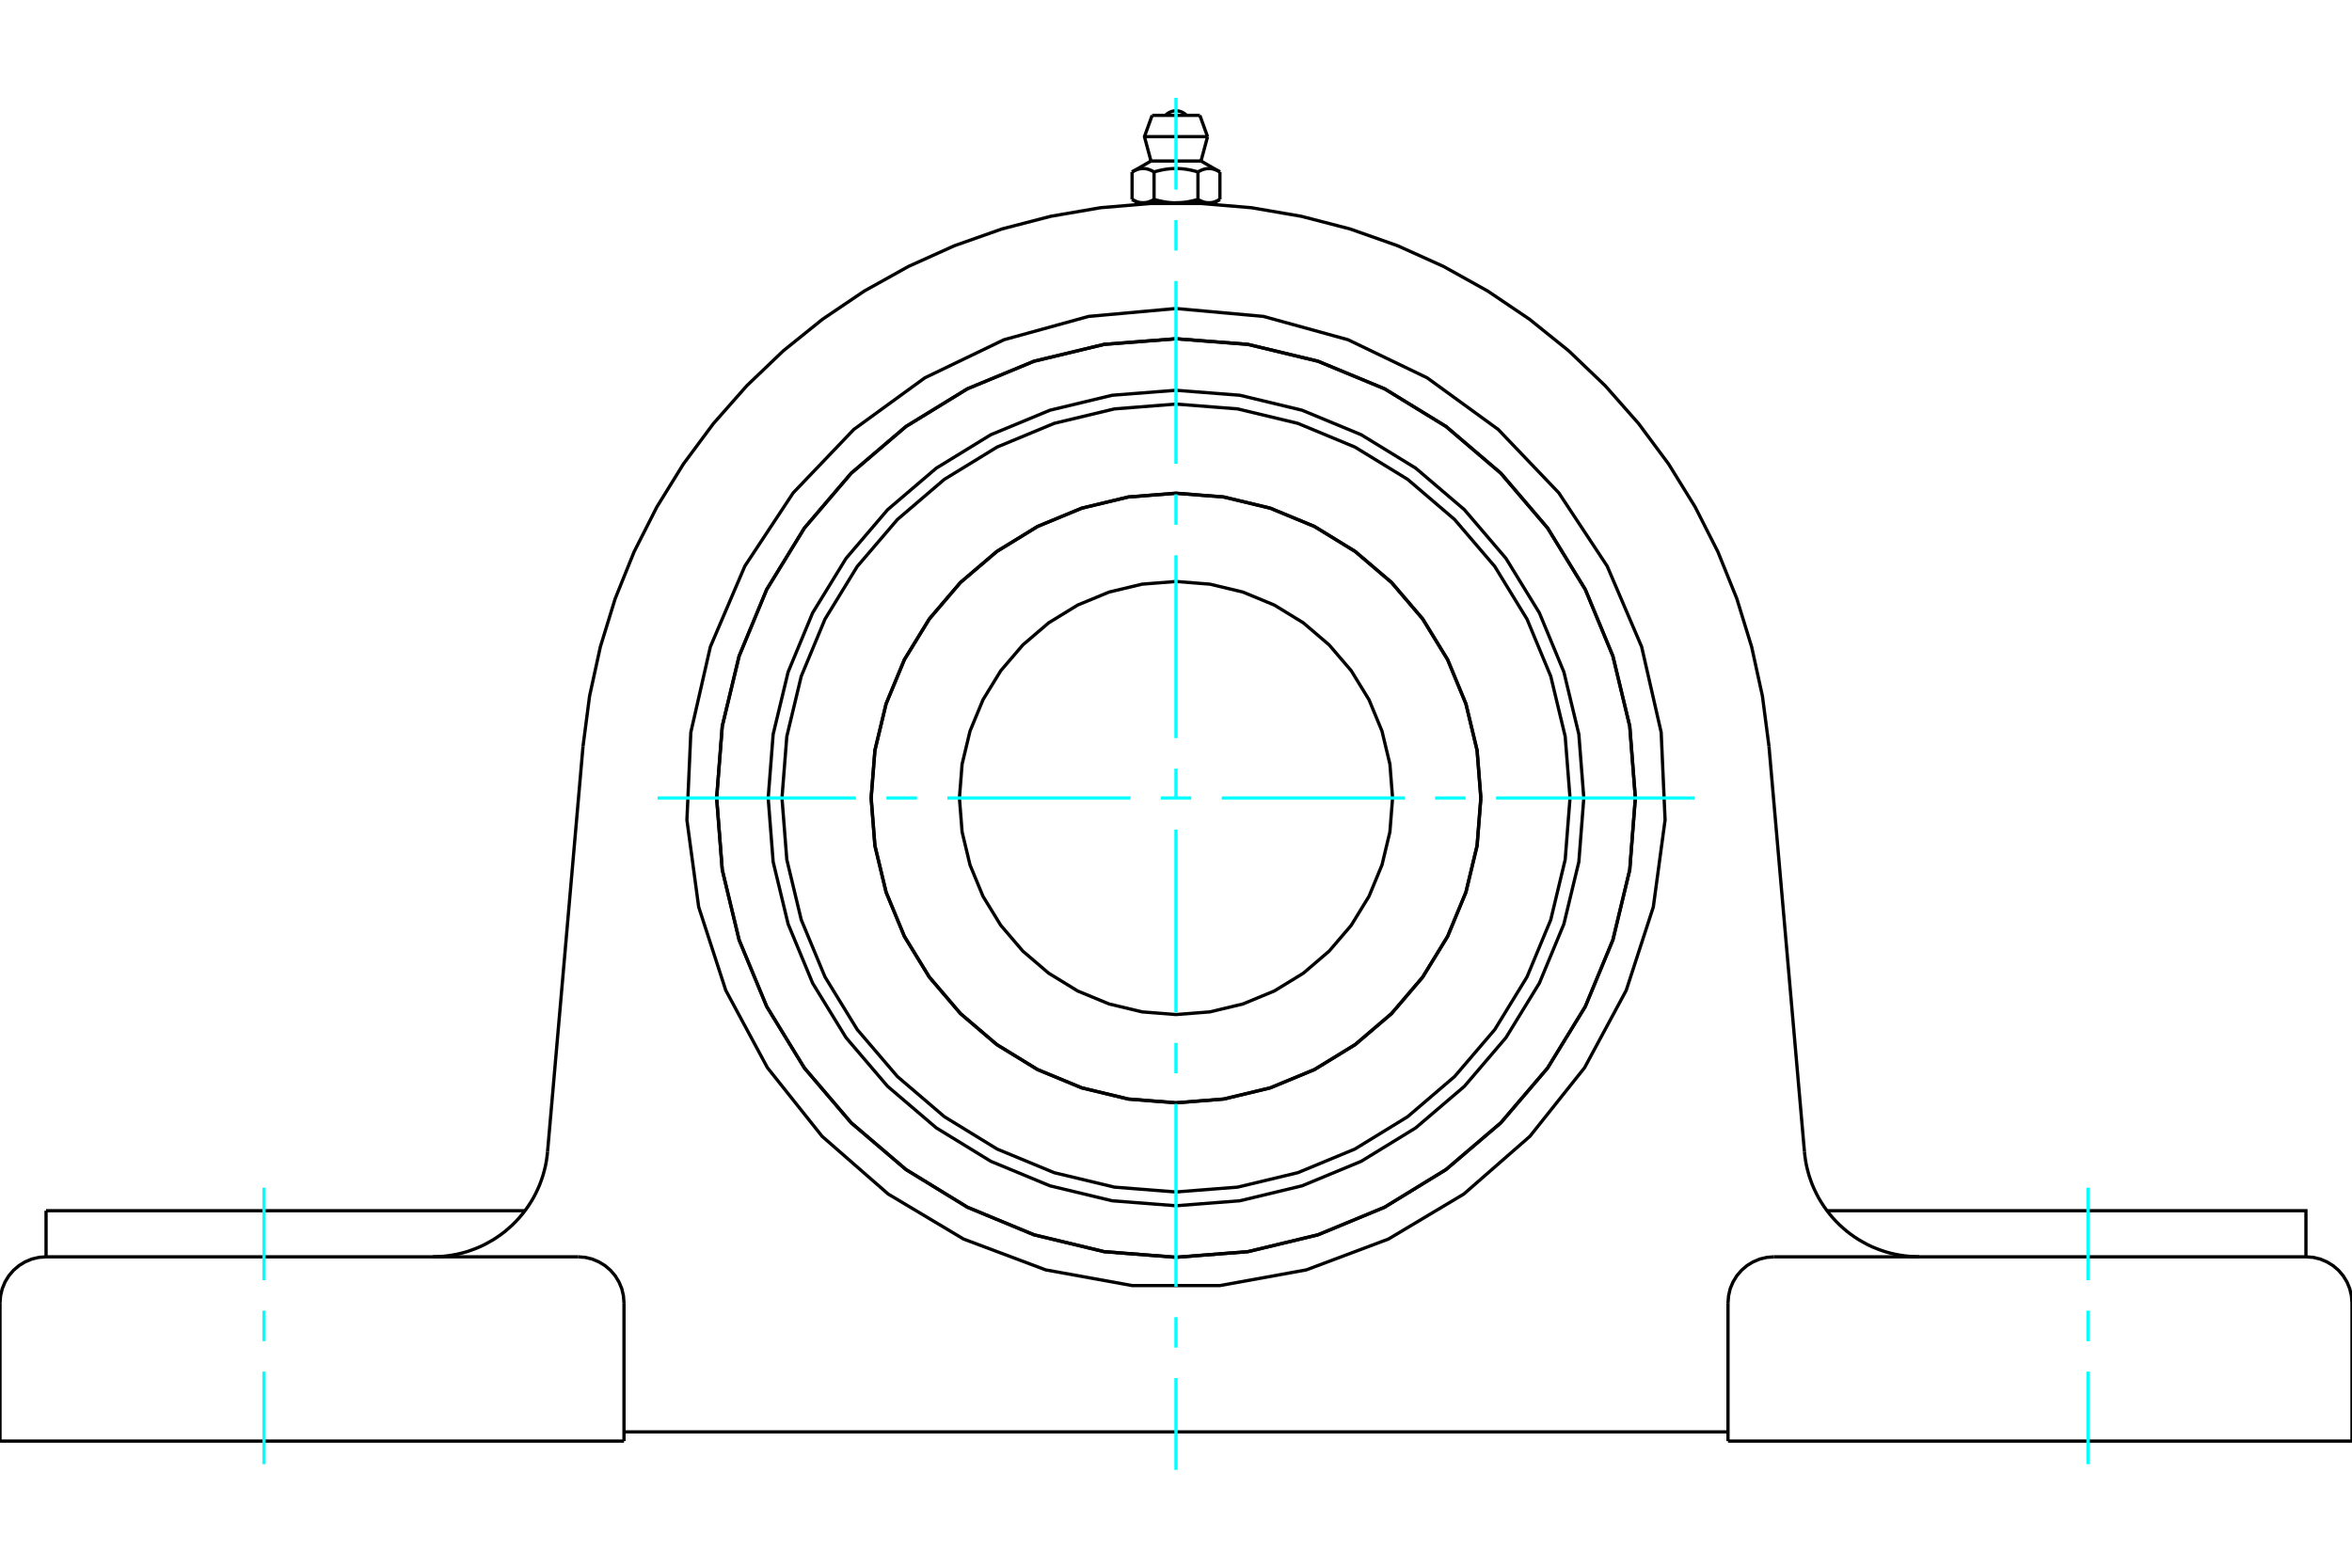 <?xml version="1.0" standalone="no"?>
<!DOCTYPE svg PUBLIC "-//W3C//DTD SVG 1.1//EN"
	"http://www.w3.org/Graphics/SVG/1.1/DTD/svg11.dtd">
<svg xmlns="http://www.w3.org/2000/svg" height="100%" width="100%" viewBox="0 0 36000 24000">
	<rect x="-1800" y="-1200" width="39600" height="26400" style="fill:#FFF"/>
	<g style="fill:none; fill-rule:evenodd" transform="matrix(1 0 0 1 0 0)">
		<g style="fill:none; stroke:#000; stroke-width:50; shape-rendering:geometricPrecision">
			<polyline points="24242,12217 24166,11241 23937,10288 23562,9383 23050,8548 22414,7803 21669,7167 20834,6655 19929,6280 18977,6051 18000,5975 17023,6051 16071,6280 15166,6655 14331,7167 13586,7803 12950,8548 12438,9383 12063,10288 11834,11241 11758,12217 11834,13194 12063,14146 12438,15051 12950,15886 13586,16631 14331,17267 15166,17779 16071,18154 17023,18383 18000,18459 18977,18383 19929,18154 20834,17779 21669,17267 22414,16631 23050,15886 23562,15051 23937,14146 24166,13194 24242,12217"/>
			<polyline points="25031,12217 24945,11117 24687,10044 24265,9025 23688,8084 22972,7245 22133,6529 21192,5952 20173,5530 19100,5272 18000,5186 16900,5272 15827,5530 14808,5952 13867,6529 13028,7245 12312,8084 11735,9025 11313,10044 11055,11117 10969,12217 11055,13317 11313,14390 11735,15409 12312,16350 13028,17189 13867,17905 14808,18482 15827,18904 16900,19162 18000,19248 19100,19162 20173,18904 21192,18482 22133,17905 22972,17189 23688,16350 24265,15409 24687,14390 24945,13317 25031,12217"/>
			<polyline points="22667,12217 22609,11487 22438,10775 22158,10098 21776,9474 21300,8917 20743,8442 20119,8059 19442,7779 18730,7608 18000,7550 17270,7608 16558,7779 15881,8059 15257,8442 14700,8917 14224,9474 13842,10098 13562,10775 13391,11487 13333,12217 13391,12947 13562,13659 13842,14336 14224,14960 14700,15517 15257,15993 15881,16375 16558,16655 17270,16826 18000,16884 18730,16826 19442,16655 20119,16375 20743,15993 21300,15517 21776,14960 22158,14336 22438,13659 22609,12947 22667,12217"/>
			<polyline points="24031,12217 23957,11274 23736,10353 23373,9479 22879,8672 22264,7953 21545,7338 20738,6844 19864,6481 18943,6260 18000,6186 17057,6260 16136,6481 15262,6844 14455,7338 13736,7953 13121,8672 12627,9479 12264,10353 12043,11274 11969,12217 12043,13160 12264,14081 12627,14955 13121,15762 13736,16481 14455,17096 15262,17591 16136,17953 17057,18174 18000,18248 18943,18174 19864,17953 20738,17591 21545,17096 22264,16481 22879,15762 23373,14955 23736,14081 23957,13160 24031,12217"/>
			<polyline points="22665,12217 22608,11487 22437,10775 22157,10099 21774,9475 21299,8918 20742,8443 20118,8060 19442,7780 18730,7609 18000,7552 17270,7609 16558,7780 15882,8060 15258,8443 14701,8918 14226,9475 13843,10099 13563,10775 13392,11487 13335,12217 13392,12947 13563,13659 13843,14335 14226,14959 14701,15516 15258,15991 15882,16374 16558,16654 17270,16825 18000,16882 18730,16825 19442,16654 20118,16374 20742,15991 21299,15516 21774,14959 22157,14335 22437,13659 22608,12947 22665,12217"/>
			<polyline points="21315,12217 21274,11698 21153,11193 20954,10712 20682,10268 20344,9873 19949,9535 19505,9263 19024,9064 18519,8943 18000,8902 17481,8943 16976,9064 16495,9263 16051,9535 15656,9873 15318,10268 15046,10712 14847,11193 14726,11698 14685,12217 14726,12736 14847,13241 15046,13722 15318,14166 15656,14561 16051,14899 16495,15171 16976,15370 17481,15491 18000,15532 18519,15491 19024,15370 19505,15171 19949,14899 20344,14561 20682,14166 20954,13722 21153,13241 21274,12736 21315,12217"/>
			<polyline points="8924,11423 9024,10657 9189,9903 9416,9165 9705,8449 10054,7761 10460,7104 10920,6484 11431,5905 11989,5371 12590,4887 13230,4455 13905,4079 14608,3762 15336,3505 16084,3311 16845,3180 17614,3115 18386,3115 19155,3180 19916,3311 20664,3505 21392,3762 22095,4079 22770,4455 23410,4887 24011,5371 24569,5905 25080,6484 25540,7104 25946,7761 26295,8449 26584,9165 26811,9903 26976,10657 27076,11423"/>
			<line x1="26449" y1="22062" x2="36000" y2="22062"/>
			<line x1="9551" y1="22062" x2="0" y2="22062"/>
			<polyline points="35295,19241 35295,18535 33048,18535 27965,18535"/>
			<line x1="35295" y1="19241" x2="27154" y2="19241"/>
			<polyline points="27619,17631 27627,17705 27638,17779 27652,17853 27670,17925 27690,17997 27714,18068 27740,18138 27770,18207 27802,18274 27837,18340 27875,18404 27916,18467 27959,18528 28005,18587 28053,18644 28104,18699 28157,18752 28212,18802 28269,18851 28328,18896 28389,18939 28452,18980 28517,19017 28583,19053 28650,19085 28719,19114 28789,19140 28860,19164 28932,19184 29004,19201 29078,19215 29152,19226 29226,19234 29301,19239 29375,19241"/>
			<line x1="705" y1="19241" x2="705" y2="18535"/>
			<line x1="2952" y1="18535" x2="705" y2="18535"/>
			<line x1="8035" y1="18535" x2="2952" y2="18535"/>
			<polyline points="6625,19241 6699,19239 6774,19234 6848,19226 6922,19215 6996,19201 7068,19184 7140,19164 7211,19140 7281,19114 7350,19085 7417,19053 7483,19017 7548,18980 7611,18939 7672,18896 7731,18851 7788,18802 7843,18752 7896,18699 7947,18644 7995,18587 8041,18528 8084,18467 8125,18404 8163,18340 8198,18274 8230,18207 8260,18138 8286,18068 8310,17997 8330,17925 8348,17853 8362,17779 8373,17705 8381,17631"/>
			<line x1="705" y1="19241" x2="8846" y2="19241"/>
			<polyline points="25031,12217 24945,11117 24687,10044 24265,9025 23688,8084 22972,7245 22133,6529 21192,5952 20173,5530 19100,5272 18000,5186 16900,5272 15827,5530 14808,5952 13867,6529 13028,7245 12312,8084 11735,9025 11313,10044 11055,11117 10969,12217 11055,13317 11313,14390 11735,15409 12312,16350 13028,17189 13867,17905 14808,18482 15827,18904 16900,19162 18000,19248 19100,19162 20173,18904 21192,18482 22133,17905 22972,17189 23688,16350 24265,15409 24687,14390 24945,13317 25031,12217"/>
			<polyline points="18000,4723 19338,4844 20633,5201 21844,5784 22931,6574 23859,7545 24599,8666 25127,9901 25426,11211 25486,12553 25306,13885 24891,15162 24254,16345 23417,17396 22405,18280 21251,18969 19994,19441 18672,19681 17328,19681 16006,19441 14749,18969 13595,18280 12583,17396 11746,16345 11109,15162 10694,13885 10514,12553 10574,11211 10873,9901 11401,8666 12141,7545 13069,6574 14156,5784 15367,5201 16662,4844 18000,4723"/>
			<polyline points="27154,19241 27044,19249 26936,19275 26834,19318 26740,19375 26656,19447 26584,19531 26526,19626 26483,19728 26458,19836 26449,19946"/>
			<polyline points="36000,22062 36000,19946 35991,19836 35965,19728 35923,19626 35865,19531 35793,19447 35709,19375 35615,19318 35513,19275 35405,19249 35295,19241"/>
			<line x1="26449" y1="19946" x2="26449" y2="22062"/>
			<polyline points="9551,19946 9542,19836 9517,19728 9474,19626 9416,19531 9344,19447 9260,19375 9166,19318 9064,19275 8956,19249 8846,19241"/>
			<polyline points="705,19241 595,19249 487,19275 385,19318 291,19375 207,19447 135,19531 77,19626 35,19728 9,19836 0,19946"/>
			<line x1="0" y1="22062" x2="0" y2="19946"/>
			<line x1="9551" y1="19946" x2="9551" y2="22062"/>
			<line x1="27076" y1="11423" x2="27619" y2="17631"/>
			<line x1="8381" y1="17631" x2="8924" y2="11423"/>
			<line x1="26449" y1="21921" x2="9551" y2="21921"/>
			<line x1="18365" y1="1766" x2="17635" y2="1766"/>
			<line x1="17517" y1="2092" x2="18483" y2="2092"/>
			<line x1="17617" y1="2465" x2="18383" y2="2465"/>
			<polyline points="17664,2632 17653,2626 17642,2620 17632,2615 17621,2610 17611,2605 17602,2601 17592,2598 17582,2594 17573,2591 17564,2589 17554,2586 17545,2585 17536,2583 17527,2582 17518,2581 17509,2580 17500,2580 17491,2580 17482,2580 17473,2581 17464,2582 17455,2583 17446,2585 17437,2586 17428,2589 17419,2591 17409,2594 17400,2598 17390,2601 17380,2605 17370,2610 17360,2615 17349,2620 17339,2626 17328,2632"/>
			<polyline points="18336,2632 18314,2626 18293,2620 18272,2615 18251,2610 18231,2605 18212,2601 18192,2598 18173,2594 18154,2591 18136,2589 18117,2586 18099,2585 18081,2583 18063,2582 18045,2581 18027,2580 18009,2580 17991,2580 17973,2580 17955,2581 17937,2582 17919,2583 17901,2585 17883,2586 17864,2589 17846,2591 17827,2594 17808,2598 17788,2601 17769,2605 17749,2610 17728,2615 17707,2620 17686,2626 17664,2632"/>
			<polyline points="18672,2632 18661,2626 18651,2620 18640,2615 18630,2610 18620,2605 18610,2601 18600,2598 18591,2594 18581,2591 18572,2589 18563,2586 18554,2585 18545,2583 18536,2582 18527,2581 18518,2580 18509,2580 18500,2580 18491,2580 18482,2581 18473,2582 18464,2583 18455,2585 18446,2586 18436,2589 18427,2591 18418,2594 18408,2598 18398,2601 18389,2605 18379,2610 18368,2615 18358,2620 18347,2626 18336,2632"/>
			<line x1="17328" y1="3053" x2="17328" y2="2632"/>
			<polyline points="17328,3053 17333,3056 17338,3059 17343,3062 17348,3064 17353,3067 17358,3069 17362,3072 17367,3074 17372,3076 17377,3078 17382,3081 17387,3082 17391,3084 17396,3086 17401,3088 17406,3090 17410,3091 17415,3093 17420,3094 17424,3095 17429,3097 17434,3098 17439,3099 17443,3100 17448,3101 17453,3102 17457,3102 17462,3103 17467,3104 17472,3104 17476,3105 17481,3105 17486,3105 17491,3105 17496,3105 17501,3105 17505,3105 17510,3105 17515,3105 17520,3104 17525,3104 17529,3103 17534,3102 17539,3102 17544,3101 17548,3100 17553,3099 17558,3098 17562,3097 17567,3095 17572,3094 17577,3093 17581,3091 17586,3090 17591,3088 17595,3086 17600,3084 17605,3082 17610,3081 17615,3078 17619,3076 17624,3074 17629,3072 17634,3069 17639,3067 17644,3064 17649,3062 17654,3059 17659,3056 17664,3053 17664,2632"/>
			<polyline points="17664,3053 17674,3056 17684,3059 17694,3062 17704,3064 17714,3067 17724,3069 17733,3072 17743,3074 17753,3076 17762,3078 17772,3081 17782,3082 17791,3084 17801,3086 17810,3088 17820,3090 17829,3091 17839,3093 17848,3094 17857,3095 17867,3097 17876,3098 17886,3099 17895,3100 17904,3101 17914,3102 17923,3102 17933,3103 17942,3104 17952,3104 17961,3105 17971,3105 17981,3105 17990,3105 18000,3105 17496,3105"/>
			<polyline points="18336,3053 18341,3056 18346,3059 18351,3062 18356,3064 18361,3067 18366,3069 18371,3072 18376,3074 18381,3076 18385,3078 18390,3081 18395,3082 18400,3084 18405,3086 18409,3088 18414,3090 18419,3091 18423,3093 18428,3094 18433,3095 18438,3097 18442,3098 18447,3099 18452,3100 18456,3101 18461,3102 18466,3102 18471,3103 18475,3104 18480,3104 18485,3105 18490,3105 18495,3105 18499,3105 18504,3105"/>
			<polyline points="18000,3105 18010,3105 18019,3105 18029,3105 18039,3105 18048,3104 18058,3104 18067,3103 18077,3102 18086,3102 18096,3101 18105,3100 18114,3099 18124,3098 18133,3097 18143,3095 18152,3094 18161,3093 18171,3091 18180,3090 18190,3088 18199,3086 18209,3084 18218,3082 18228,3081 18238,3078 18247,3076 18257,3074 18267,3072 18276,3069 18286,3067 18296,3064 18306,3062 18316,3059 18326,3056 18336,3053"/>
			<line x1="18504" y1="3105" x2="18000" y2="3105"/>
			<polyline points="18504,3105 18509,3105 18514,3105 18519,3105 18524,3105 18528,3104 18533,3104 18538,3103 18543,3102 18547,3102 18552,3101 18557,3100 18561,3099 18566,3098 18571,3097 18576,3095 18580,3094 18585,3093 18590,3091 18594,3090 18599,3088 18604,3086 18609,3084 18613,3082 18618,3081 18623,3078 18628,3076 18633,3074 18638,3072 18642,3069 18647,3067 18652,3064 18657,3062 18662,3059 18667,3056 18672,3053"/>
			<line x1="18582" y1="3105" x2="18504" y2="3105"/>
			<line x1="17496" y1="3105" x2="17418" y2="3105"/>
			<line x1="18672" y1="3053" x2="18672" y2="2632"/>
			<line x1="18336" y1="3053" x2="18336" y2="2632"/>
			<polyline points="18161,1766 18135,1742 18104,1722 18071,1708 18036,1699 18000,1696 17964,1699 17929,1708 17896,1722 17865,1742 17839,1766"/>
			<line x1="18483" y1="2092" x2="18365" y2="1766"/>
			<polyline points="17635,1766 17517,2092 17617,2465"/>
			<line x1="18383" y1="2465" x2="18483" y2="2092"/>
			<line x1="17533" y1="3105" x2="17533" y2="3119"/>
			<line x1="18467" y1="3119" x2="18467" y2="3105"/>
			<line x1="17617" y1="2465" x2="17328" y2="2632"/>
			<line x1="18672" y1="2632" x2="18383" y2="2465"/>
			<line x1="18582" y1="3105" x2="18672" y2="3053"/>
			<line x1="17328" y1="3053" x2="17418" y2="3105"/>
		</g>
		<g style="fill:none; stroke:#0FF; stroke-width:50; shape-rendering:geometricPrecision">
			<line x1="18000" y1="22503" x2="18000" y2="21097"/>
			<line x1="18000" y1="20631" x2="18000" y2="20164"/>
			<line x1="18000" y1="19698" x2="18000" y2="16899"/>
			<line x1="18000" y1="16432" x2="18000" y2="15966"/>
			<line x1="18000" y1="15499" x2="18000" y2="12700"/>
			<line x1="18000" y1="12233" x2="18000" y2="11767"/>
			<line x1="18000" y1="11300" x2="18000" y2="8501"/>
			<line x1="18000" y1="8034" x2="18000" y2="7568"/>
			<line x1="18000" y1="7101" x2="18000" y2="4302"/>
			<line x1="18000" y1="3836" x2="18000" y2="3369"/>
			<line x1="18000" y1="2903" x2="18000" y2="1497"/>
			<line x1="10065" y1="12217" x2="13101" y2="12217"/>
			<line x1="13568" y1="12217" x2="14034" y2="12217"/>
			<line x1="14501" y1="12217" x2="17300" y2="12217"/>
			<line x1="17767" y1="12217" x2="18233" y2="12217"/>
			<line x1="18700" y1="12217" x2="21499" y2="12217"/>
			<line x1="21966" y1="12217" x2="22432" y2="12217"/>
			<line x1="22899" y1="12217" x2="25935" y2="12217"/>
			<line x1="4041" y1="22415" x2="4041" y2="20998"/>
			<line x1="4041" y1="20532" x2="4041" y2="20065"/>
			<line x1="4041" y1="19599" x2="4041" y2="18183"/>
			<line x1="31959" y1="22415" x2="31959" y2="20998"/>
			<line x1="31959" y1="20532" x2="31959" y2="20065"/>
			<line x1="31959" y1="19599" x2="31959" y2="18183"/>
		</g>
	</g>
</svg>
